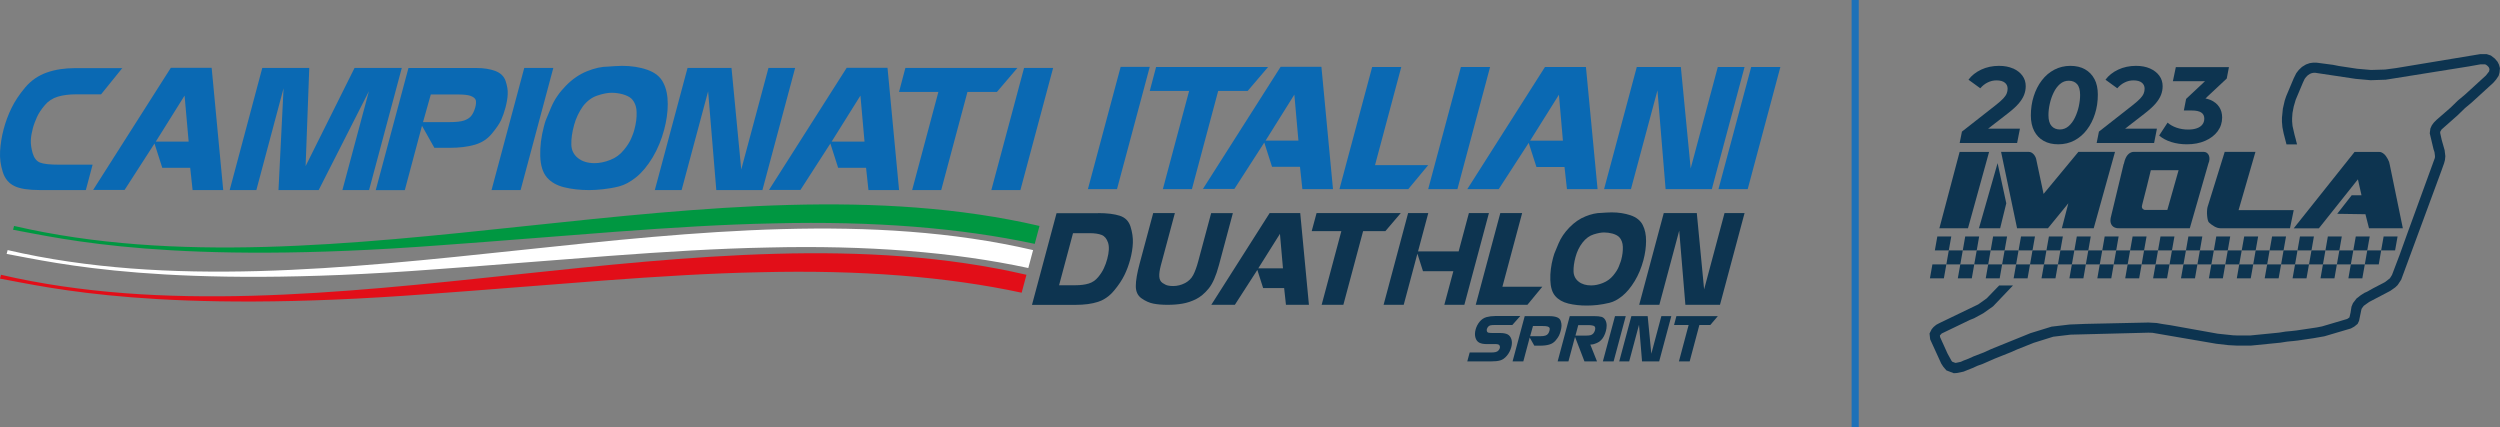 <?xml version="1.0" encoding="UTF-8"?>
<svg id="Livello_2" data-name="Livello 2" xmlns="http://www.w3.org/2000/svg" viewBox="0 0 595.28 101.74">
  <rect x="0" y="0" width="595.28" height="101.74" fill="#808080" stroke="none"/>
  <defs>
    <style>
      .cls-1 {
        fill: #009741;
      }

      .cls-2 {
        fill: #fff;
      }

      .cls-3 {
        fill: #e20e18;
      }

      .cls-4 {
        fill: #1d71b8;
      }

      .cls-5 {
        fill: #0a69b3;
      }

      .cls-6 {
        fill: #0d3450;
      }
    </style>
  </defs>
  <g id="Livello_1-2" data-name="Livello 1">
    <g>
      <g>
        <g>
          <g>
            <g>
              <path class="cls-5" d="m29.17,16.15l-5.1,6.31h-5.94c-1.71,0-3.19.2-4.4.57s-2.25,1.04-3.06,2.01c-.81.97-1.44,1.88-1.85,2.79-.4.91-.77,1.81-1.01,2.75-.27,1.04-.44,1.98-.47,2.85-.03.87.1,1.88.44,3.06.34,1.14.91,1.88,1.75,2.22s2.38.5,4.63.5h7.89l-1.61,6.04h-11.05c-2.62,0-4.6-.3-5.94-.94-1.34-.64-2.28-1.75-2.79-3.36S-.08,37.68.02,36s.37-3.43.84-5.21c.47-1.78,1.11-3.49,1.88-5.07.77-1.58,1.85-3.22,3.26-4.9,1.41-1.68,3.16-2.85,5.17-3.56,2.01-.71,4.27-1.04,6.75-1.04h11.25v-.07Z"/>
              <path class="cls-5" d="m62.46,16.18h11.18l-.87,23.37,11.65-23.37h11.25l-7.79,29.08h-6.35l6.31-23.54-11.96,23.54h-9.57l1.21-24.25-6.48,24.25h-6.35l7.76-29.08Z"/>
              <path class="cls-5" d="m250.76,16.18l-7.79,29.08h-6.92l7.79-29.08h6.92Z"/>
              <path class="cls-5" d="m215.59,16.18h26.66l-4.87,5.71h-7.02l-6.25,23.37h-6.92l6.25-23.37h-9.37l1.51-5.71Z"/>
              <path class="cls-5" d="m50.4,16.18l2.75,29.08h-7.29l-.57-5.31h-6.65l-1.85-5.78-7.12,11.05h-7.49l18.5-29.08h9.71v.03Zm-13.3,17.53h7.82l-.97-10.95-6.85,10.95Z"/>
              <path class="cls-5" d="m131.75,16.18l-7.79,29.08h-6.92l7.79-29.08h6.92Z"/>
              <path class="cls-5" d="m144.91,15.85c.2-.03.67-.07,1.41-.1s1.34-.07,1.78-.07c2.22,0,4.23.3,6.04.94,1.81.64,3.09,1.65,3.79,3.06.74,1.41,1.07,3.12,1.07,5.1s-.3,4-.84,6.04c-.64,2.45-1.58,4.67-2.75,6.65-1.21,1.98-2.49,3.56-3.9,4.7s-2.79,1.88-4.13,2.22-2.62.54-3.79.67-2.25.2-3.29.2c-2.25,0-4.23-.24-5.98-.67-1.75-.44-3.12-1.21-4.1-2.35-.97-1.14-1.51-2.82-1.58-5.1-.07-2.28.24-4.63.87-7.02.13-.57.3-1.04.4-1.38.13-.34.57-1.41,1.34-3.22.77-1.81,1.91-3.49,3.46-5.07,1.54-1.58,3.22-2.75,5.07-3.49,1.81-.74,3.53-1.11,5.1-1.11Zm-8.23,14c-.47,1.71-.67,3.22-.64,4.57s.57,2.42,1.58,3.22c1.01.81,2.35,1.21,3.96,1.21,1.21,0,2.45-.27,3.73-.77,1.31-.5,2.38-1.31,3.22-2.35.87-1.04,1.44-1.98,1.78-2.79.34-.84.54-1.34.6-1.58.07-.2.13-.4.17-.6.37-1.44.57-2.79.5-4.1-.03-1.31-.44-2.35-1.21-3.16-.47-.44-1.14-.77-2.05-1.04-.87-.24-1.78-.37-2.69-.37s-2.01.2-3.32.64c-1.31.4-2.49,1.28-3.49,2.55-.91,1.28-1.68,2.82-2.15,4.57Z"/>
              <path class="cls-5" d="m174.18,16.18l2.32,24.18,6.48-24.18h6.35l-7.79,29.08h-10.98l-1.95-23.51-6.31,23.51h-6.38l7.79-29.08h10.48Z"/>
              <path class="cls-5" d="m211.33,16.18l2.75,29.08h-7.29l-.57-5.31h-6.65l-1.85-5.78-7.12,11.05h-7.49l18.5-29.08h9.71v.03Zm-13.3,17.53h7.82l-.97-10.95-6.85,10.95Z"/>
              <path class="cls-5" d="m100.49,29.92l-4.1,15.35h-6.92l7.79-29.08h16.15c1.78,0,3.26.24,4.53.71,1.24.47,2.08,1.28,2.45,2.38.37,1.14.57,2.18.5,3.16-.03.97-.24,2.08-.54,3.22-.3,1.11-.64,2.08-1.04,2.96-.4.84-1.11,1.91-2.18,3.19-1.04,1.28-2.42,2.18-4.06,2.65-1.68.5-3.73.74-6.15.74h-3.49l-2.96-5.27Zm.24-.84h6.15c1.68,0,2.92-.13,3.66-.4s1.34-.64,1.71-1.14c.37-.47.67-1.14.91-1.95.2-.74.24-1.31.13-1.75-.17-.44-.57-.77-1.24-1.01-.64-.24-1.75-.34-3.26-.34h-6.21l-1.85,6.58Z"/>
            </g>
            <g>
              <path class="cls-5" d="m273.77,15.92l-7.8,29.12h-6.93l7.8-29.12h6.94Z"/>
              <path class="cls-5" d="m377.63,15.95l2.77,29.08h-7.29l-.58-5.26h-6.68l-1.85-5.75-7.14,11.02h-7.48l18.49-29.08h9.75m-13.29,17.54h7.82l-.95-10.95-6.86,10.95Z"/>
              <polyline class="cls-5" points="354.81 15.95 347.03 45.03 340.07 45.03 347.86 15.95 354.81 15.95"/>
              <polyline class="cls-5" points="400.23 15.95 402.57 40.11 409.03 15.95 415.4 15.95 407.61 45.03 396.6 45.03 394.66 21.52 388.35 45.03 381.95 45.03 389.74 15.95 400.23 15.95"/>
              <polyline class="cls-5" points="423.93 15.95 416.15 45.03 409.19 45.03 416.98 15.95 423.93 15.95"/>
              <path class="cls-5" d="m275.29,15.95h26.66l-4.87,5.71h-7.02l-6.25,23.37h-6.92l6.25-23.37h-9.37l1.51-5.71Z"/>
              <path class="cls-5" d="m333.66,15.95l-6.25,23.37h12.66l-4.74,5.71h-16.39l7.79-29.08h6.92Z"/>
              <path class="cls-5" d="m314.65,15.95l2.75,29.08h-7.29l-.57-5.31h-6.65l-1.85-5.78-7.12,11.05h-7.49l18.5-29.08h9.71v.03Zm-13.3,17.53h7.82l-.97-10.95-6.85,10.95Z"/>
            </g>
          </g>
          <g>
            <polygon class="cls-6" points="363.69 72.58 351.39 72.58 357.24 50.74 362.44 50.74 357.74 68.28 367.24 68.28 363.69 72.58"/>
            <path class="cls-6" d="m385.51,56.41c.58.61.88,1.4.91,2.38.03.98-.1,2.01-.39,3.09-.04.13-.08.29-.14.45-.05.17-.2.56-.45,1.19s-.69,1.32-1.34,2.11c-.65.78-1.46,1.36-2.43,1.75-.97.39-1.91.58-2.8.58-1.23,0-2.22-.3-2.99-.91-.76-.6-1.16-1.41-1.2-2.41-.03-1,.12-2.15.47-3.44.35-1.32.92-2.47,1.68-3.45.77-.98,1.64-1.62,2.62-1.93.98-.31,1.81-.47,2.49-.47s1.35.09,2.02.27c.66.19,1.17.45,1.53.78Zm3.73,10.52c.9-1.49,1.59-3.15,2.08-4.99.41-1.54.62-3.06.63-4.54.01-1.49-.25-2.77-.8-3.83-.54-1.06-1.5-1.83-2.87-2.3-1.36-.46-2.88-.7-4.53-.7-.33,0-.78.02-1.34.05-.56.03-.91.05-1.05.07-1.19,0-2.47.28-3.85.84-1.37.55-2.64,1.43-3.8,2.62-1.16,1.19-2.03,2.46-2.6,3.82-.58,1.36-.91,2.16-1,2.41-.09.25-.19.6-.31,1.02-.48,1.79-.7,3.55-.65,5.26.05,1.71.44,2.99,1.18,3.84.74.85,1.76,1.44,3.08,1.77,1.31.33,2.81.49,4.48.49.78,0,1.61-.05,2.48-.14.88-.1,1.82-.27,2.84-.51,1.02-.24,2.05-.79,3.1-1.65,1.05-.86,2.02-2.03,2.92-3.52Z"/>
            <path class="cls-6" d="m304.77,55.68l.72,8.21h-5.88l5.16-8.21Zm6.9,16.89l-2.07-21.84h-7.28l-13.89,21.84h5.61l5.35-8.3,1.38,4.33h5l.43,3.97h5.47Z"/>
            <polygon class="cls-6" points="401.31 72.58 399.84 54.92 395.11 72.58 390.31 72.58 396.16 50.74 404.03 50.74 405.77 68.9 410.63 50.74 415.4 50.74 409.55 72.58 401.31 72.58"/>
            <polygon class="cls-6" points="349.76 50.74 347.32 59.86 337.65 59.86 340.09 50.74 335.29 50.74 329.45 72.58 334.24 72.58 337.5 60.4 338.83 64.57 346.06 64.57 343.91 72.58 348.68 72.58 354.53 50.74 349.76 50.74"/>
            <polyline class="cls-6" points="313.49 50.74 333.54 50.74 329.87 55.04 324.57 55.04 319.87 72.58 314.7 72.58 319.39 55.04 312.33 55.04 313.49 50.74"/>
            <path class="cls-6" d="m261.46,50.74c2.14,0,3.86.21,5.17.63,1.3.42,2.16,1.29,2.57,2.62.41,1.33.6,2.61.55,3.85-.05,1.24-.26,2.55-.63,3.94-.35,1.31-.81,2.55-1.38,3.72-.57,1.17-1.39,2.41-2.47,3.7-1.08,1.3-2.35,2.19-3.81,2.67s-3.24.72-5.32.72h-10.41l5.85-21.83h9.88s0,0,0,0Zm-9.28,17.18h3.86c1.27,0,2.33-.14,3.21-.41s1.61-.78,2.22-1.51c.61-.73,1.07-1.45,1.39-2.16.33-.7.59-1.43.79-2.19.44-1.64.5-2.93.19-3.87-.32-.94-.81-1.55-1.51-1.83-.7-.28-1.66-.43-2.91-.43h-3.92l-3.32,12.39Z"/>
            <path class="cls-6" d="m274.59,50.74h5.16l-3.05,11.38-.27.99c-.31,1.16-.44,2.09-.39,2.77.05.69.31,1.19.78,1.51.48.32.9.52,1.28.6s.79.12,1.23.12c.97,0,1.9-.23,2.79-.68.89-.46,1.56-1.1,2-1.95.44-.84.84-1.94,1.2-3.29l3.07-11.44h5.17l-3.33,12.42c-.68,2.54-1.49,4.39-2.44,5.54-.95,1.16-1.96,2-3.02,2.53-1.06.52-2.13.88-3.22,1.06-1.08.19-2.27.28-3.54.28s-2.39-.09-3.35-.28c-.96-.18-1.9-.6-2.83-1.25-.93-.65-1.39-1.63-1.38-2.95,0-1.31.31-3.1.92-5.37l3.22-11.99Z"/>
          </g>
          <g>
            <path class="cls-1" d="m246.38,58.07l1.14-4.27c-76.63-17.77-167.55,17.77-244.17,0l-.24.91c11.72,2.13,37.95,8.54,101.88,3.68,29.04-2.07,55.69-4.75,79.31-5.2,23.66-.58,44.31,1.06,62.08,4.88Z"/>
            <path class="cls-3" d="m243.27,69.7c.38-1.42.76-2.85,1.14-4.27-76.63-17.77-167.55,17.77-244.17,0l-.24.91c11.72,2.13,37.95,8.54,101.88,3.68,29.04-2.07,55.69-4.75,79.31-5.2,23.66-.58,44.31,1.06,62.08,4.88Z"/>
            <path class="cls-2" d="m244.85,63.82c.38-1.42.76-2.85,1.14-4.27-76.63-17.77-167.55,17.77-244.17,0l-.24.91c11.72,2.13,37.95,8.54,101.88,3.68,29.04-2.07,55.69-4.75,79.31-5.2,23.66-.58,44.31,1.06,62.08,4.88Z"/>
          </g>
        </g>
        <g>
          <path class="cls-6" d="m361.98,75.27l-1.88,2.12h-4.32c-.38,0-.67.03-.9.08-.22.05-.4.17-.55.35-.14.18-.24.36-.29.54-.05.17-.04.35.02.53.06.18.2.3.43.34.23.04.54.06.94.06h1.72c.8,0,1.41.11,1.83.33.42.22.72.6.9,1.15.17.55.17,1.18-.02,1.88-.21.79-.57,1.48-1.06,2.06-.49.58-1.02.95-1.58,1.11s-1.27.23-2.14.23h-5.7l.57-2.12h5.13c.4,0,.75-.03,1.05-.1.29-.07.52-.2.68-.39.16-.19.27-.38.32-.56.04-.16.04-.32-.02-.5-.05-.18-.16-.3-.33-.36-.17-.06-.39-.09-.65-.09h-2.14c-.72,0-1.3-.11-1.74-.33-.44-.22-.75-.62-.92-1.19-.17-.57-.16-1.22.03-1.93.19-.7.51-1.33.96-1.88.45-.55,1-.91,1.63-1.09.63-.17,1.32-.26,2.06-.26h5.96Z"/>
          <path class="cls-6" d="m373.79,75.27h5.79c.75,0,1.33.06,1.74.17s.72.38.94.79c.21.41.31.84.3,1.3,0,.45-.07.9-.19,1.33-.11.41-.26.81-.46,1.19-.19.38-.44.71-.74,1-.3.29-.64.5-1.01.65-.38.15-.67.25-.87.29-.2.04-.41.06-.62.06l1.6,4.01h-2.99l-2.25-5.85-1.57,5.85h-2.57l2.89-10.79Zm1.33,4.64h2.47c.44,0,.8-.03,1.09-.09.28-.06.52-.21.71-.43.19-.23.32-.48.4-.77.07-.27.08-.5.02-.69-.06-.19-.23-.33-.51-.4s-.61-.12-.99-.12h-2.51l-.67,2.51Z"/>
          <polyline class="cls-6" points="392.33 75.27 393.2 84.23 395.59 75.27 397.96 75.27 395.07 86.05 390.99 86.05 390.27 77.34 387.93 86.05 385.56 86.05 388.45 75.27 392.33 75.27"/>
          <path class="cls-6" d="m387.11,75.28l-2.89,10.78h-2.56l2.89-10.78h2.56Z"/>
          <path class="cls-6" d="m399.16,75.27h9.88l-1.8,2.12h-2.6l-2.31,8.66h-2.56l2.31-8.66h-3.47l.56-2.12Z"/>
          <path class="cls-6" d="m364.24,80.37l-1.52,5.69h-2.56l2.89-10.78h5.99c.66,0,1.21.09,1.68.26.46.17.77.47.91.88.14.42.21.81.19,1.17-.01.36-.09.77-.2,1.19-.11.41-.24.77-.39,1.1-.15.31-.41.71-.81,1.18-.39.47-.9.81-1.51.98-.62.19-1.38.27-2.28.27h-1.29l-1.1-1.95Zm.09-.31h2.28c.62,0,1.08-.05,1.36-.15s.5-.24.63-.42c.14-.17.25-.42.34-.72.07-.27.09-.49.05-.65-.06-.16-.21-.29-.46-.37-.24-.09-.65-.12-1.21-.12h-2.3l-.68,2.44Z"/>
        </g>
      </g>
      <rect class="cls-4" x="440.89" width="1.7" height="101.74"/>
      <g>
        <path class="cls-6" d="m595.06,15.43l-.37-.73-.63-.74-.95-.74-1-.33h-1.55l-20.01,3.32-2.64.35-3.34.1-3.32-.29-4.37-.66-1.35-.27-3.95-.52h-.77s-.82.11-.82.11l-.91.32-.95.58-.77.73-.58.75-.62,1.24-1.8,4.28-.34,1.02-.44,1.91-.22,2.17v.98s.11,1.28.11,1.28l.29,1.46.68,2.63h2.51l-.29-1.13h.01s-.31-1.14-.31-1.14l-.48-2.09-.1-1.11v-.78s.09-1.25.09-1.25l.29-1.51.47-1.61,1.73-4.11.41-.87.34-.45.42-.42.51-.33.44-.17.4-.07h.45l9.58,1.44,3.56.32,3.61-.12,19.75-3.16,2.81-.5h1.04l.25.08.37.28.3.33.18.44-.1.56-.75.96-4.99,4.56-1.68,1.4-1.76,1.71-3.34,2.91-.62.62-.5.68-.34.76-.15,1.13.9,3.8.23.68.12.96-.03.42-6.65,18.25-1.76,4.89-1.8,4.73-.5.8-1.16.9-2.89,1.51-1.42.8-.58.25-.84.53-1.05.81-.85,1.11-.35.84-.23,1.45-.24,1.02-.06.13-.5.33-5.98,1.77-1.27.25-4.84.72s-1.02.13-1.23.14c-.21,0-1.27.12-1.32.12l-1.57.25-6.86.68h-3.12s-.98-.04-.98-.04l-3.63-.38-11.34-2.03-1.95-.29-1.27-.23-1.96-.11-14.89.32-3.84.15-4.34.51-5.02,1.55-9.38,3.8-1.7.78-2.4.92-1.31.59-1.13.43-.68.31-1.17.25h-.11s-.72-.26-.72-.26l-.19-.21-.96-1.74-1.77-3.91-.05-.41.42-.46,6.73-3.24.98-.39,2.21-1.2,2.32-1.64,4.74-4.97h-3.29l-2.97,3.07-2.02,1.44-9.26,4.46-.73.39-.64.53-.45.53-.51,1.01.15,1.39,2.65,5.8.49.75.73.85,1.76.67.75-.05,1.55-.32,2.1-.84,1.29-.58,1.18-.42,2.97-1.3,3.67-1.46,1.54-.68,3.99-1.59,4.64-1.45,4.14-.49,18.52-.47.97.03,15.2,2.61,2.87.33,2.06.11h3.28s7.05-.7,7.05-.7l1.59-.25s.79-.09.99-.1c.06,0,.25,0,1.54-.16l3.74-.55,2.62-.46,6.3-1.86.8-.44.8-.65.34-.71.56-2.71.08-.23.48-.65,1.28-.92,5.02-2.63,1.18-.83.59-.56.85-1.29,9.51-25.76.71-1.98.2-.76.09-.92-.17-1.42-.7-2.46-.36-1.64.02-.29.31-.53,3.81-3.37,1.75-1.7,1.65-1.38,5.1-4.66.67-.77.61-.9.21-.76.11-1.06-.22-.78Z"/>
        <g>
          <path class="cls-6" d="m468.6,54.36h-6.81l4.82-18.19h7.02l-5.03,18.19Z"/>
          <path class="cls-6" d="m471.21,54.36l4.44-15.52,2.07,9.56-1.46,5.95h-5.05Zm11.91-18.19c.19,0,.38.05.56.14.19.1.36.22.51.38.15.16.28.33.39.53.11.2.19.39.24.58l1.78,8.37,8.29-10.01h8.72l-5.07,18.19h-7.59l1.55-5.95-4.86,5.95h-7.35l-3.81-18.19h6.65Z"/>
          <path class="cls-6" d="m505.7,39.06c.11-.46.19-.75.23-.87.25-.73.57-1.25.95-1.56s.78-.47,1.19-.47h16.65c.3,0,.55.08.76.23.21.16.37.36.48.62s.16.56.14.9c-.02.34-.1.69-.26,1.05l-4.42,15.39h-16.8c-.41.02-.76-.03-1.05-.16s-.52-.29-.69-.52c-.17-.23-.28-.48-.33-.78-.05-.29-.04-.62.02-.96l3.1-12.88Zm6.44,1.47c-.36,1.44-.68,2.75-.96,3.92-.13.5-.25,1-.38,1.48s-.24.93-.34,1.34c-.1.41-.19.75-.26,1.03-.07.28-.11.45-.13.52-.11.4-.07.69.11.88.18.19.38.29.6.29h5.29l2.68-9.46h-6.6Z"/>
          <path class="cls-6" d="m529.72,36.16h7.33l-4.02,13.88h13.13l-.89,4.31h-16.52c-.49,0-.98-.14-1.48-.43-.5-.29-.93-.6-1.29-.95-.13-.12-.22-.33-.29-.64-.07-.3-.12-.64-.15-1-.03-.36-.04-.73-.02-1.1.02-.37.06-.68.12-.92l4.09-13.15Z"/>
          <path class="cls-6" d="m572.15,54.36h-8.06l-.85-3.35-6.72-.1,3.45-4.42h2.33l-.85-3.79-9.3,11.67h-5.99l14.49-18.19h5.92c.28,0,.56.1.85.3.28.2.51.42.68.66.16.23.3.46.44.7.13.24.25.49.34.73.02.07.08.35.19.83l3.08,14.97Z"/>
        </g>
        <g>
          <path class="cls-6" d="m479.33,16.31c-.95-.42-2.06-.63-3.33-.63-1.56,0-2.98.3-4.26.9-1.27.6-2.28,1.4-3.02,2.4l2.81,2.04c.52-.6,1.1-1.07,1.77-1.39.66-.33,1.36-.49,2.08-.49.88,0,1.54.18,1.99.54.45.36.67.84.67,1.45,0,.4-.08.78-.23,1.15s-.43.76-.81,1.17c-.39.41-.93.9-1.61,1.44l-8.23,6.45-.54,2.71h13.68l.67-3.41h-7.58l4.8-3.72c1.07-.83,1.9-1.59,2.49-2.28.59-.7,1.02-1.38,1.28-2.05.26-.67.39-1.36.39-2.07,0-.95-.26-1.78-.79-2.5-.52-.72-1.26-1.29-2.21-1.72Z"/>
          <path class="cls-6" d="m498.71,18.83c-.53-1.02-1.29-1.79-2.26-2.34-.97-.54-2.13-.81-3.47-.81s-2.67.31-3.83.92c-1.16.61-2.15,1.46-2.98,2.55-.83,1.09-1.47,2.35-1.92,3.78-.46,1.43-.68,2.96-.68,4.59,0,1.43.27,2.65.8,3.68.53,1.02,1.29,1.81,2.26,2.35.97.54,2.13.81,3.47.81,1.41,0,2.69-.31,3.85-.92,1.15-.61,2.14-1.46,2.97-2.56.83-1.09,1.47-2.35,1.92-3.78.46-1.43.68-2.96.68-4.59,0-1.44-.27-2.68-.8-3.69Zm-3.72,6.48c-.21.95-.51,1.84-.92,2.68-.4.84-.91,1.53-1.51,2.05-.6.52-1.3.79-2.09.79s-1.48-.27-1.97-.83c-.49-.55-.74-1.41-.74-2.58,0-.84.1-1.74.31-2.68.21-.95.51-1.84.92-2.68.4-.84.91-1.53,1.51-2.05.6-.52,1.3-.79,2.09-.79.84,0,1.51.27,1.99.81.48.54.72,1.41.72,2.59,0,.84-.1,1.74-.31,2.68Z"/>
          <path class="cls-6" d="m510.79,26.93c1.07-.83,1.9-1.59,2.49-2.28.59-.7,1.02-1.38,1.28-2.05.26-.67.39-1.36.39-2.07,0-.95-.26-1.78-.79-2.5-.52-.72-1.26-1.29-2.21-1.72-.95-.42-2.06-.63-3.33-.63-1.56,0-2.98.3-4.26.9-1.27.6-2.28,1.4-3.02,2.4l2.81,2.04c.52-.6,1.1-1.07,1.77-1.39.66-.33,1.36-.49,2.08-.49.88,0,1.54.18,1.99.54.45.36.67.84.67,1.45,0,.4-.08.78-.23,1.15s-.43.76-.81,1.17c-.39.41-.93.9-1.61,1.44l-8.23,6.45-.54,2.71h13.68l.67-3.41h-7.58l4.8-3.72Z"/>
          <path class="cls-6" d="m530.74,15.99h-12.65l-.7,3.35h7.64l-4.49,4.21-.54,2.76h1.91c1,0,1.74.16,2.23.48.49.32.73.8.73,1.46,0,.53-.15,1-.45,1.39-.3.4-.74.7-1.32.9-.58.21-1.28.31-2.1.31-.96,0-1.87-.15-2.72-.44-.85-.29-1.57-.7-2.15-1.21l-2.01,3.07c.78.67,1.74,1.19,2.89,1.55,1.15.36,2.39.54,3.72.54,1.63,0,3.08-.27,4.35-.83,1.27-.55,2.25-1.31,2.97-2.27.71-.96,1.07-2.06,1.07-3.28,0-.98-.24-1.83-.72-2.54-.48-.71-1.17-1.26-2.07-1.65-.36-.15-.76-.25-1.18-.35l5.07-4.75.52-2.71Z"/>
        </g>
        <g>
          <polygon class="cls-6" points="464.03 59.63 460.71 59.63 461.3 56.31 464.62 56.31 464.03 59.63"/>
          <polygon class="cls-6" points="466.77 62.95 463.45 62.95 464.03 59.63 467.36 59.63 466.77 62.95"/>
          <polygon class="cls-6" points="462.86 66.27 459.54 66.27 460.13 62.95 463.45 62.95 462.86 66.27"/>
          <polygon class="cls-6" points="470.68 59.63 467.36 59.63 467.94 56.31 471.26 56.31 470.68 59.63"/>
          <polygon class="cls-6" points="473.41 62.95 470.09 62.95 470.68 59.63 474 59.63 473.41 62.95"/>
          <polygon class="cls-6" points="469.51 66.27 466.18 66.27 466.77 62.95 470.09 62.95 469.51 66.27"/>
          <polygon class="cls-6" points="477.32 59.63 474 59.63 474.58 56.31 477.91 56.31 477.32 59.63"/>
          <polygon class="cls-6" points="480.06 62.95 476.73 62.95 477.32 59.63 480.64 59.63 480.06 62.95"/>
          <polygon class="cls-6" points="476.15 66.27 472.83 66.27 473.41 62.95 476.73 62.95 476.15 66.27"/>
          <polygon class="cls-6" points="483.96 59.63 480.64 59.63 481.23 56.31 484.55 56.31 483.96 59.63"/>
          <polygon class="cls-6" points="486.7 62.95 483.38 62.95 483.96 59.63 487.28 59.63 486.7 62.95"/>
          <polygon class="cls-6" points="482.79 66.27 479.47 66.27 480.06 62.95 483.38 62.95 482.79 66.27"/>
          <polygon class="cls-6" points="490.6 59.63 487.28 59.63 487.87 56.31 491.19 56.31 490.6 59.63"/>
          <polygon class="cls-6" points="493.34 62.95 490.02 62.95 490.6 59.63 493.93 59.63 493.34 62.95"/>
          <polygon class="cls-6" points="489.43 66.27 486.11 66.27 486.7 62.95 490.02 62.95 489.43 66.27"/>
          <polygon class="cls-6" points="497.25 59.63 493.93 59.63 494.51 56.31 497.83 56.31 497.25 59.63"/>
          <polygon class="cls-6" points="499.98 62.95 496.66 62.95 497.25 59.63 500.57 59.63 499.98 62.95"/>
          <polygon class="cls-6" points="496.08 66.27 492.75 66.27 493.34 62.95 496.66 62.95 496.08 66.27"/>
          <polygon class="cls-6" points="503.89 59.63 500.57 59.63 501.15 56.31 504.47 56.31 503.89 59.63"/>
          <polygon class="cls-6" points="506.62 62.95 503.3 62.95 503.89 59.63 507.21 59.63 506.62 62.95"/>
          <polygon class="cls-6" points="502.72 66.27 499.4 66.27 499.98 62.95 503.3 62.95 502.72 66.27"/>
          <polygon class="cls-6" points="510.53 59.63 507.21 59.63 507.8 56.31 511.12 56.31 510.53 59.63"/>
          <polygon class="cls-6" points="513.27 62.95 509.95 62.95 510.53 59.63 513.85 59.63 513.27 62.95"/>
          <polygon class="cls-6" points="509.36 66.27 506.04 66.27 506.62 62.95 509.95 62.95 509.36 66.27"/>
          <polygon class="cls-6" points="517.17 59.63 513.85 59.63 514.44 56.31 517.76 56.31 517.17 59.63"/>
          <polygon class="cls-6" points="519.91 62.95 516.59 62.95 517.17 59.63 520.5 59.63 519.91 62.95"/>
          <polygon class="cls-6" points="516 66.27 512.68 66.27 513.27 62.95 516.59 62.95 516 66.27"/>
          <polygon class="cls-6" points="523.82 59.63 520.5 59.63 521.08 56.31 524.4 56.31 523.82 59.63"/>
          <polygon class="cls-6" points="526.55 62.95 523.23 62.95 523.82 59.63 527.14 59.63 526.55 62.95"/>
          <polygon class="cls-6" points="522.65 66.27 519.32 66.27 519.91 62.95 523.23 62.95 522.65 66.27"/>
          <polygon class="cls-6" points="530.46 59.63 527.14 59.63 527.72 56.31 531.04 56.31 530.46 59.63"/>
          <polygon class="cls-6" points="533.19 62.95 529.87 62.95 530.46 59.63 533.78 59.63 533.19 62.95"/>
          <polygon class="cls-6" points="529.29 66.27 525.97 66.27 526.55 62.95 529.87 62.95 529.29 66.27"/>
          <polygon class="cls-6" points="537.1 59.63 533.78 59.63 534.37 56.31 537.69 56.31 537.1 59.63"/>
          <polygon class="cls-6" points="539.84 62.95 536.52 62.95 537.1 59.63 540.42 59.63 539.84 62.95"/>
          <polygon class="cls-6" points="535.93 66.27 532.61 66.27 533.19 62.95 536.52 62.95 535.93 66.27"/>
          <polygon class="cls-6" points="543.74 59.63 540.42 59.63 541.01 56.31 544.33 56.31 543.74 59.63"/>
          <polygon class="cls-6" points="546.48 62.95 543.16 62.95 543.74 59.63 547.06 59.63 546.48 62.95"/>
          <polygon class="cls-6" points="542.57 66.27 539.25 66.27 539.84 62.95 543.16 62.95 542.57 66.27"/>
          <polygon class="cls-6" points="550.39 59.63 547.06 59.63 547.65 56.31 550.97 56.31 550.39 59.63"/>
          <polygon class="cls-6" points="553.12 62.95 549.8 62.95 550.39 59.63 553.71 59.63 553.12 62.95"/>
          <polygon class="cls-6" points="549.21 66.27 545.89 66.27 546.48 62.95 549.8 62.95 549.21 66.27"/>
          <polygon class="cls-6" points="557.03 59.63 553.71 59.63 554.29 56.31 557.61 56.31 557.03 59.63"/>
          <polygon class="cls-6" points="559.76 62.95 556.44 62.95 557.03 59.63 560.35 59.63 559.76 62.95"/>
          <polygon class="cls-6" points="555.86 66.27 552.54 66.27 553.12 62.95 556.44 62.95 555.86 66.27"/>
          <polygon class="cls-6" points="563.67 59.63 560.35 59.63 560.94 56.31 564.26 56.31 563.67 59.63"/>
          <polygon class="cls-6" points="566.41 62.95 563.09 62.95 563.67 59.63 566.99 59.63 566.41 62.95"/>
          <polygon class="cls-6" points="562.5 66.27 559.18 66.27 559.76 62.95 563.09 62.95 562.5 66.27"/>
          <polygon class="cls-6" points="570.3 59.63 566.98 59.63 567.57 56.31 570.89 56.31 570.3 59.63"/>
        </g>
      </g>
    </g>
  </g>
</svg>